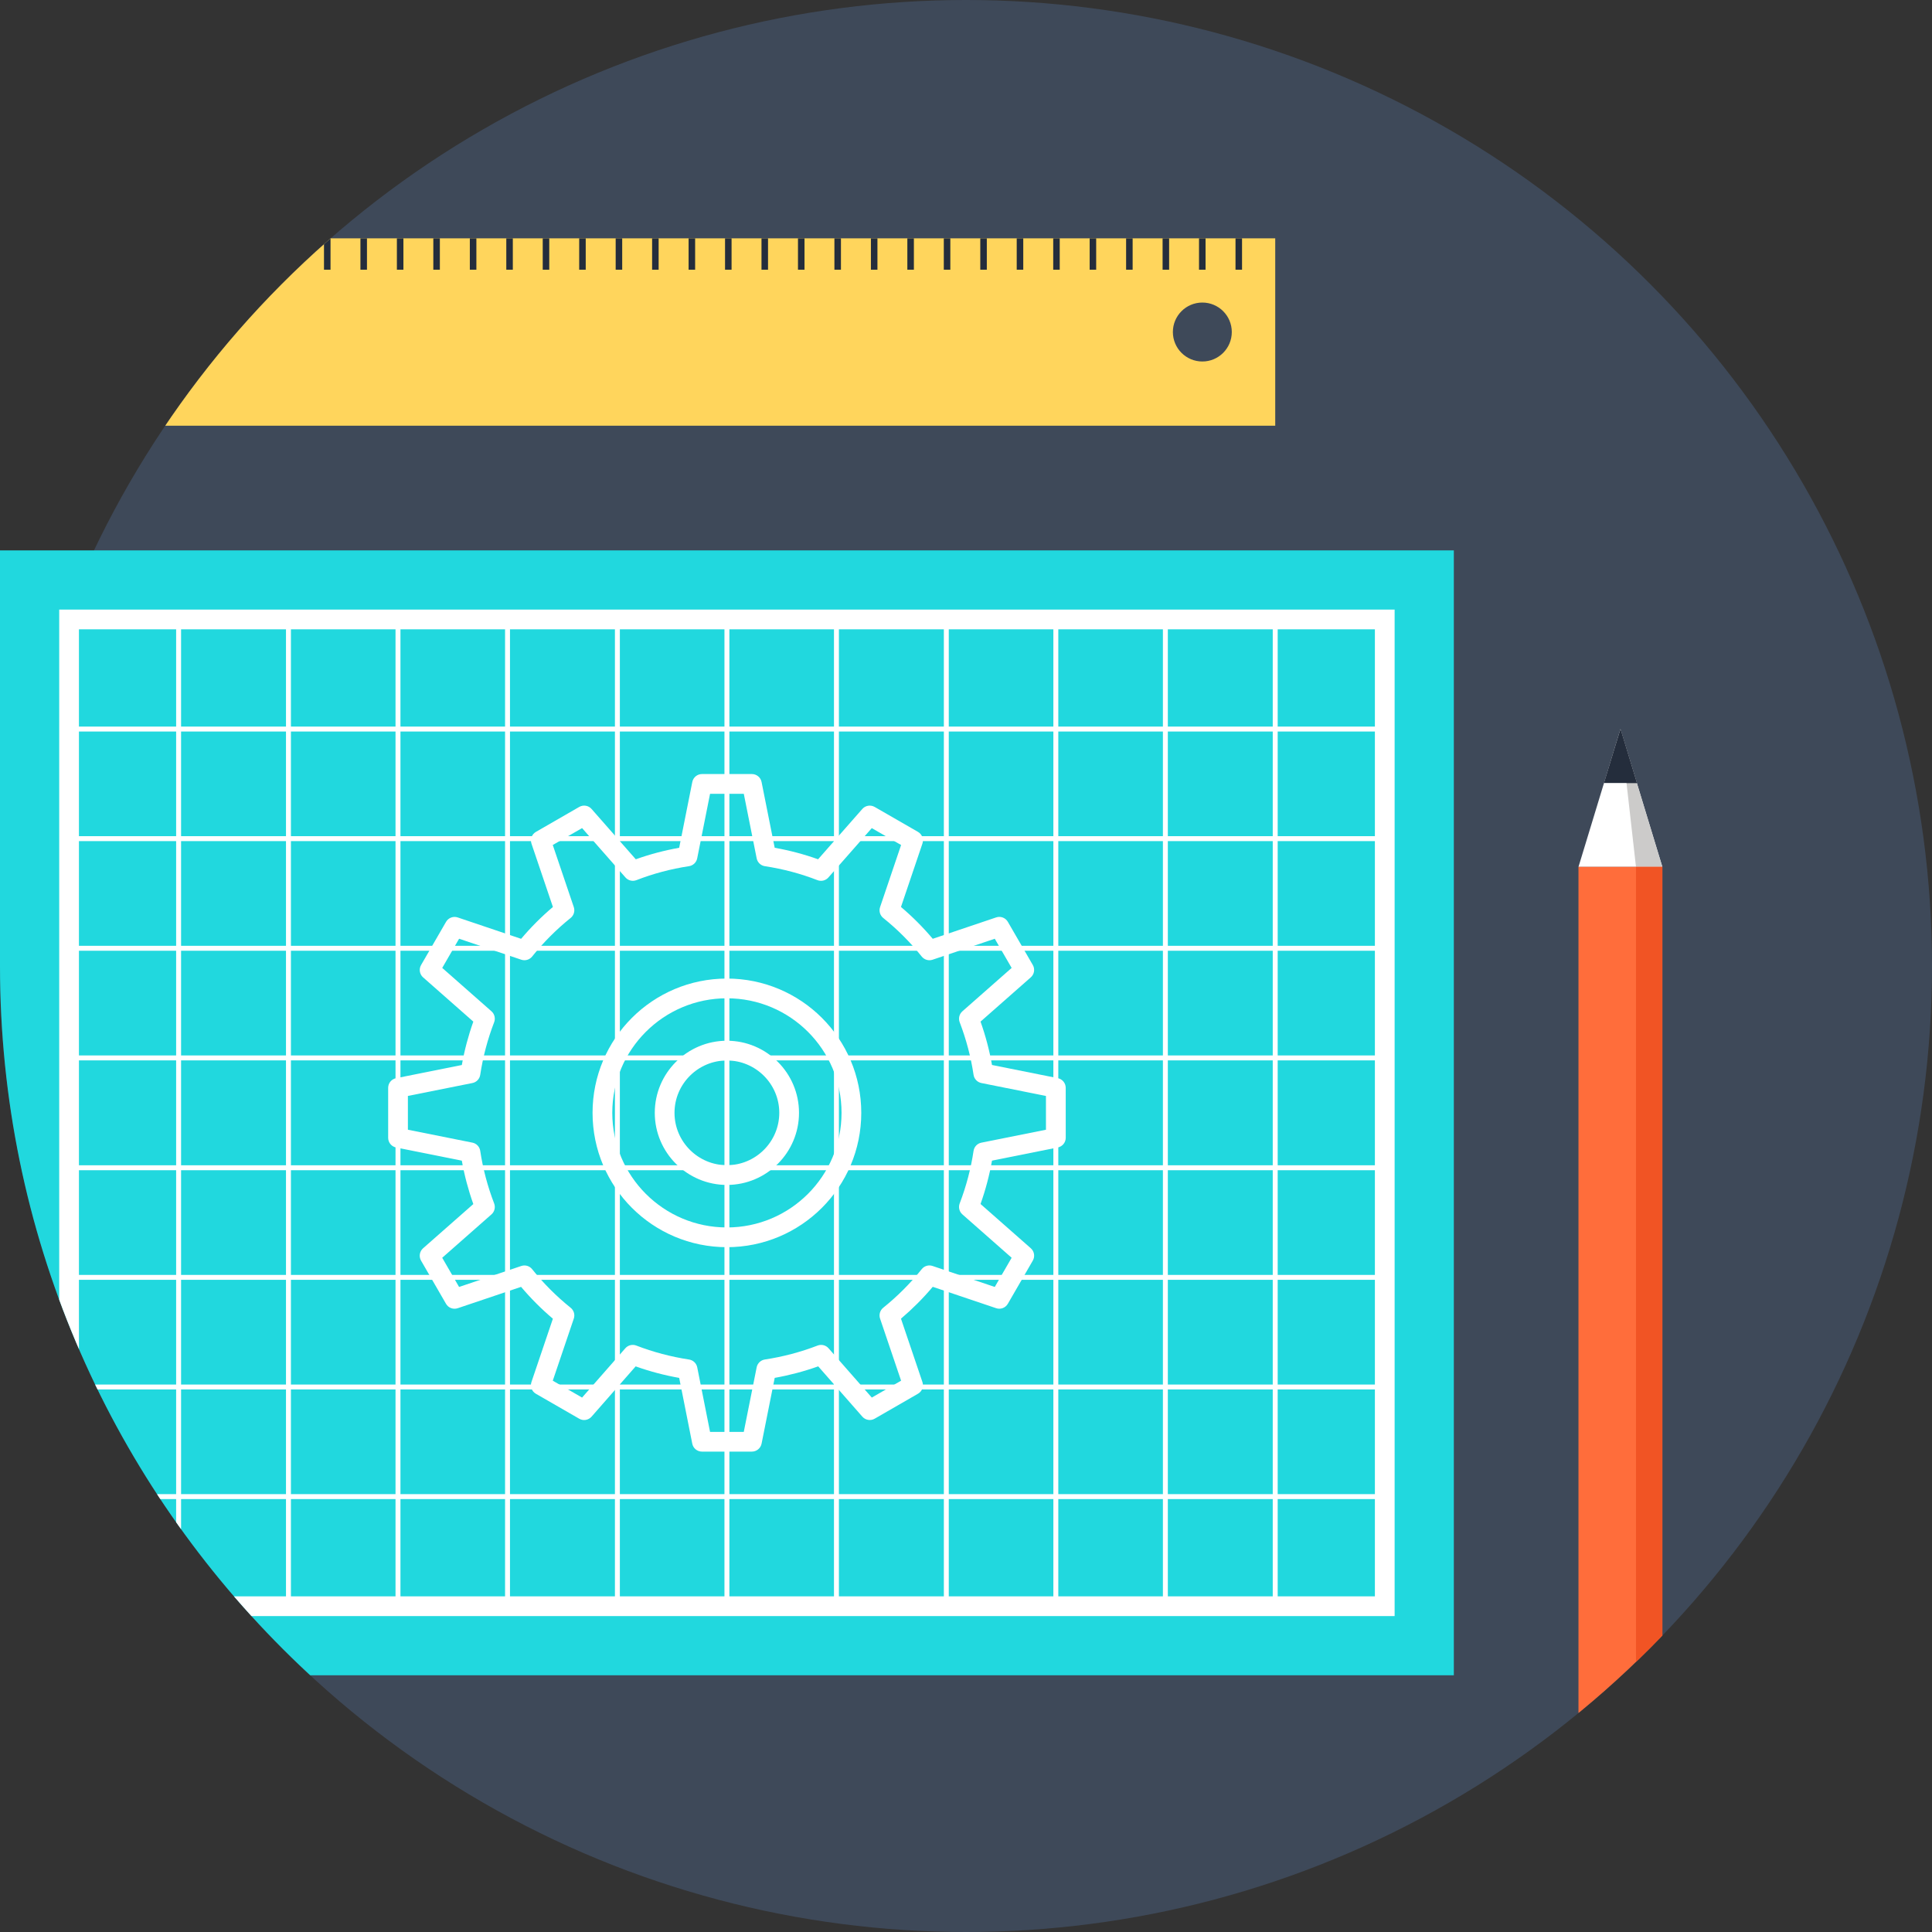 <?xml version="1.0" ?><!DOCTYPE svg  PUBLIC '-//W3C//DTD SVG 1.1//EN'  'http://www.w3.org/Graphics/SVG/1.1/DTD/svg11.dtd'><svg enable-background="new 0 0 155 155" height="155px" id="Layer_1" version="1.1" viewBox="0 0 155 155" width="155px" xml:space="preserve" xmlns="http://www.w3.org/2000/svg" xmlns:xlink="http://www.w3.org/1999/xlink"><rect x="0" y="0" width="155" height="155" fill="#333333" stroke="none"/><g><circle cx="77.5" cy="77.5" fill="#3E4959" r="77.5"/><g><defs><path d="M0,0v77.5C0,120.301,34.698,155,77.5,155c42.803,0,77.5-34.699,77.5-77.5V0H0z" id="SVGID_1_"/></defs><clipPath id="SVGID_2_"><use overflow="visible" xlink:href="#SVGID_1_"/></clipPath><g clip-path="url(#SVGID_2_)"><rect fill="#21D8DE" height="90.25" width="116.638" y="44.155"/><g><g><rect fill="#FFFFFF" height="0.396" width="105.555" x="5.542" y="58.292"/><rect fill="#FFFFFF" height="0.396" width="105.555" x="5.542" y="67.086"/><rect fill="#FFFFFF" height="0.396" width="105.555" x="5.542" y="75.881"/><rect fill="#FFFFFF" height="0.395" width="105.555" x="5.542" y="84.676"/><rect fill="#FFFFFF" height="0.396" width="105.555" x="5.542" y="93.488"/><rect fill="#FFFFFF" height="0.395" width="105.555" x="5.542" y="102.283"/><rect fill="#FFFFFF" height="0.395" width="105.555" x="5.542" y="111.078"/><rect fill="#FFFFFF" height="0.396" width="105.555" x="5.542" y="119.871"/><rect fill="#FFFFFF" height="79.167" width="0.396" x="102.11" y="49.696"/><rect fill="#FFFFFF" height="79.167" width="0.396" x="93.297" y="49.696"/><rect fill="#FFFFFF" height="79.167" width="0.396" x="84.509" y="49.696"/><rect fill="#FFFFFF" height="79.167" width="0.395" x="75.723" y="49.696"/><rect fill="#FFFFFF" height="79.167" width="0.396" x="66.908" y="49.696"/><rect fill="#FFFFFF" height="79.167" width="0.396" x="58.121" y="49.696"/><rect fill="#FFFFFF" height="79.167" width="0.396" x="49.334" y="49.696"/><rect fill="#FFFFFF" height="79.167" width="0.396" x="40.52" y="49.696"/><rect fill="#FFFFFF" height="79.167" width="0.396" x="31.732" y="49.696"/><rect fill="#FFFFFF" height="79.167" width="0.396" x="22.944" y="49.696"/><rect fill="#FFFFFF" height="79.167" width="0.396" x="14.131" y="49.696"/></g><path d="M111.889,129.655H4.75V48.904h107.138V129.655z M6.333,128.072h103.971V50.487H6.333V128.072z" fill="#FFFFFF"/></g><g><path d="M60.321,116.459h-4.006c-0.378,0-0.703-0.267-0.776-0.637l-1.049-5.276      c-1.193-0.212-2.363-0.522-3.492-0.925l-3.539,4.035c-0.249,0.283-0.663,0.354-0.99,0.164l-3.477-2.003      c-0.328-0.188-0.476-0.582-0.355-0.94l1.72-5.08c-0.921-0.779-1.777-1.637-2.552-2.555l-5.084,1.713      c-0.359,0.12-0.75-0.027-0.938-0.354l-2.003-3.464c-0.188-0.327-0.121-0.741,0.163-0.991l4.03-3.547      c-0.404-1.134-0.713-2.301-0.922-3.483l-5.273-1.056c-0.37-0.074-0.636-0.399-0.636-0.776l-0.001-4.008      c0-0.378,0.266-0.702,0.636-0.776l5.275-1.057c0.209-1.182,0.518-2.349,0.922-3.481l-4.03-3.55      c-0.283-0.249-0.351-0.664-0.162-0.99l2.003-3.464c0.189-0.327,0.581-0.475,0.938-0.354l5.085,1.715      c0.775-0.919,1.63-1.775,2.551-2.555l-1.72-5.082c-0.121-0.358,0.027-0.751,0.354-0.94l3.477-2.004      c0.327-0.188,0.742-0.121,0.99,0.164l3.548,4.037c1.118-0.401,2.284-0.71,3.481-0.924l1.052-5.278      c0.074-0.37,0.399-0.637,0.776-0.637h4.006c0.377,0,0.703,0.267,0.776,0.637l1.053,5.278c1.196,0.212,2.362,0.522,3.481,0.923      l3.548-4.036c0.249-0.283,0.664-0.351,0.99-0.164l3.477,2.002c0.328,0.188,0.476,0.582,0.355,0.94l-1.72,5.083      c0.917,0.776,1.771,1.632,2.549,2.554l5.087-1.715c0.354-0.122,0.75,0.027,0.938,0.354l2.003,3.464      c0.188,0.326,0.121,0.741-0.162,0.99l-4.032,3.551c0.406,1.143,0.714,2.309,0.92,3.48l5.277,1.057      c0.37,0.074,0.636,0.398,0.637,0.775l0.002,4.008c0,0.377-0.267,0.703-0.637,0.777l-5.279,1.057      c-0.206,1.17-0.514,2.336-0.92,3.479l4.032,3.55c0.283,0.25,0.351,0.664,0.162,0.991l-2.003,3.464      c-0.188,0.326-0.583,0.477-0.938,0.354l-5.087-1.715c-0.776,0.922-1.631,1.777-2.549,2.556l1.72,5.081      c0.121,0.358-0.027,0.752-0.354,0.94l-3.475,2.003c-0.329,0.189-0.742,0.119-0.991-0.164l-3.54-4.035      c-1.129,0.402-2.299,0.713-3.49,0.924l-1.053,5.277C61.024,116.192,60.699,116.459,60.321,116.459z M56.965,114.876h2.707      l1.033-5.177c0.065-0.328,0.328-0.578,0.658-0.629c1.453-0.221,2.876-0.597,4.229-1.119c0.31-0.121,0.661-0.033,0.88,0.217      l3.471,3.956l2.35-1.354l-1.687-4.982c-0.106-0.315-0.005-0.664,0.254-0.871c1.136-0.914,2.175-1.955,3.087-3.095      c0.207-0.261,0.557-0.365,0.871-0.256l4.99,1.683l1.354-2.342l-3.952-3.48c-0.248-0.219-0.334-0.568-0.217-0.877      c0.528-1.379,0.902-2.797,1.113-4.217c0.049-0.33,0.301-0.595,0.628-0.66l5.181-1.037l-0.001-2.71l-5.18-1.037      c-0.327-0.065-0.579-0.329-0.628-0.66c-0.211-1.42-0.585-2.839-1.113-4.217c-0.117-0.31-0.031-0.659,0.217-0.878l3.952-3.48      l-1.354-2.341l-4.99,1.683c-0.314,0.106-0.663,0.004-0.871-0.256c-0.914-1.142-1.953-2.183-3.087-3.093      c-0.259-0.208-0.361-0.556-0.254-0.871l1.687-4.984l-2.352-1.354l-3.48,3.959c-0.22,0.251-0.573,0.336-0.882,0.215      c-1.336-0.521-2.754-0.898-4.215-1.12c-0.33-0.05-0.593-0.301-0.658-0.628l-1.033-5.179h-2.707l-1.032,5.178      c-0.065,0.327-0.328,0.578-0.657,0.628c-1.463,0.223-2.882,0.6-4.216,1.12c-0.309,0.12-0.663,0.036-0.882-0.215l-3.48-3.96      l-2.352,1.355l1.687,4.984c0.106,0.315,0.005,0.663-0.254,0.871c-1.14,0.915-2.179,1.956-3.088,3.093      c-0.208,0.26-0.558,0.361-0.871,0.256l-4.989-1.683l-1.354,2.341l3.951,3.48c0.249,0.219,0.334,0.57,0.215,0.879      c-0.524,1.361-0.9,2.78-1.117,4.219c-0.049,0.33-0.3,0.593-0.627,0.658l-5.176,1.036l0.001,2.71l5.175,1.036      c0.327,0.065,0.578,0.329,0.627,0.659c0.216,1.438,0.592,2.857,1.117,4.219c0.119,0.31,0.033,0.66-0.216,0.879l-3.951,3.479      l1.354,2.342l4.989-1.682c0.315-0.107,0.664-0.004,0.871,0.256c0.909,1.137,1.948,2.178,3.089,3.094      c0.259,0.209,0.361,0.557,0.254,0.871l-1.687,4.982l2.351,1.354l3.47-3.956c0.219-0.25,0.571-0.338,0.88-0.217      c1.353,0.522,2.776,0.899,4.231,1.12c0.33,0.05,0.593,0.302,0.658,0.628L56.965,114.876z" fill="#FFFFFF"/><path d="      M58.318,79.299c-5.516,0-9.987,4.465-9.987,9.98c0,5.518,4.471,9.988,9.987,9.988c5.515,0,9.988-4.471,9.988-9.988      C68.306,83.764,63.833,79.299,58.318,79.299z M58.318,94.273c-2.75,0-4.995-2.238-4.995-4.994c0-2.754,2.245-4.992,4.995-4.992      c2.748,0,4.993,2.238,4.993,4.992C63.311,92.035,61.066,94.273,58.318,94.273z" fill="none" stroke="#FFFFFF" stroke-linecap="round" stroke-linejoin="round" stroke-miterlimit="10" stroke-width="1.583"/></g></g></g><g><defs><circle cx="77.5" cy="77.5" id="SVGID_3_" r="77.5"/></defs><clipPath id="SVGID_4_"><use overflow="visible" xlink:href="#SVGID_3_"/></clipPath><g clip-path="url(#SVGID_4_)"><path d="M102.309,34.155V19.12H-14.699v15.035H102.309z M96.461,24.273c1.306,0,2.363,1.059,2.363,2.364     c0,1.306-1.058,2.365-2.363,2.365s-2.364-1.059-2.364-2.365C94.097,25.332,95.155,24.273,96.461,24.273z" fill="#FFD55C"/><g><g><rect fill="#242D3C" height="2.516" width="0.524" x="-0.336" y="19.12"/><rect fill="#242D3C" height="2.516" width="0.524" x="2.589" y="19.12"/><rect fill="#242D3C" height="2.516" width="0.524" x="5.514" y="19.12"/><rect fill="#242D3C" height="2.516" width="0.524" x="8.442" y="19.12"/><rect fill="#242D3C" height="2.516" width="0.524" x="11.366" y="19.12"/><rect fill="#242D3C" height="2.516" width="0.524" x="14.291" y="19.12"/><rect fill="#242D3C" height="2.516" width="0.524" x="17.214" y="19.12"/><rect fill="#242D3C" height="2.516" width="0.524" x="20.14" y="19.12"/><rect fill="#242D3C" height="2.516" width="0.524" x="23.068" y="19.12"/><rect fill="#242D3C" height="2.515" width="0.524" x="25.993" y="19.121"/><rect fill="#242D3C" height="2.515" width="0.524" x="28.917" y="19.121"/><rect fill="#242D3C" height="2.516" width="0.524" x="31.841" y="19.12"/><rect fill="#242D3C" height="2.516" width="0.525" x="34.764" y="19.12"/><rect fill="#242D3C" height="2.516" width="0.525" x="37.694" y="19.12"/><rect fill="#242D3C" height="2.515" width="0.524" x="40.619" y="19.121"/><rect fill="#242D3C" height="2.516" width="0.524" x="43.542" y="19.12"/><rect fill="#242D3C" height="2.516" width="0.524" x="46.467" y="19.12"/><rect fill="#242D3C" height="2.516" width="0.524" x="49.394" y="19.12"/><rect fill="#242D3C" height="2.515" width="0.524" x="52.317" y="19.121"/><rect fill="#242D3C" height="2.516" width="0.524" x="55.245" y="19.12"/><rect fill="#242D3C" height="2.516" width="0.524" x="58.168" y="19.12"/><rect fill="#242D3C" height="2.516" width="0.524" x="61.093" y="19.12"/><rect fill="#242D3C" height="2.516" width="0.524" x="64.02" y="19.12"/><rect fill="#242D3C" height="2.515" width="0.524" x="66.943" y="19.121"/><rect fill="#242D3C" height="2.516" width="0.524" x="69.871" y="19.12"/><rect fill="#242D3C" height="2.516" width="0.525" x="72.794" y="19.12"/><rect fill="#242D3C" height="2.516" width="0.524" x="75.719" y="19.12"/><rect fill="#242D3C" height="2.516" width="0.524" x="78.646" y="19.12"/><rect fill="#242D3C" height="2.515" width="0.525" x="81.569" y="19.121"/><rect fill="#242D3C" height="2.516" width="0.523" x="84.497" y="19.12"/><rect fill="#242D3C" height="2.516" width="0.523" x="87.421" y="19.12"/><rect fill="#242D3C" height="2.516" width="0.524" x="90.345" y="19.12"/><rect fill="#242D3C" height="2.516" width="0.524" x="93.272" y="19.12"/><rect fill="#242D3C" height="2.516" width="0.524" x="96.195" y="19.12"/><rect fill="#242D3C" height="2.516" width="0.524" x="99.122" y="19.12"/></g></g></g><g clip-path="url(#SVGID_4_)"><polygon fill="#FFFFFF" points="133.368,69.548 130.003,58.49 126.638,69.548    "/><polygon fill="#CCCBCA" points="130.003,58.49 133.368,69.548 131.251,69.548    "/><rect fill="#FF6D3B" height="70.725" width="6.73" x="126.638" y="69.548"/><rect fill="#F15424" height="70.725" width="2.117" x="131.251" y="69.548"/><polygon fill="#242D3C" points="131.318,62.819 130.003,58.49 128.68,62.819    "/><polygon fill="#242D3C" points="131.318,62.819 130.003,58.49 130.492,62.819    "/><rect fill="#FFFFFF" height="3.904" width="6.73" x="126.638" y="140.273"/><rect fill="#D9D8D7" height="3.904" width="2.117" x="131.251" y="140.273"/><path d="M133.368,148.385c0,0.861-0.331,1.725-0.984,2.385c-0.657,0.651-1.519,0.98-2.381,0.98l0,0     c-0.862,0-1.722-0.329-2.381-0.98c-0.655-0.66-0.984-1.523-0.984-2.385v-4.207h6.73V148.385z" fill="#FF6D3B"/><path d="M127.622,150.77c-0.382-0.385-0.641-0.84-0.798-1.322c0.344,0.118,0.701,0.186,1.062,0.186     c0.863,0,1.725-0.328,2.378-0.98c0.656-0.658,0.987-1.523,0.987-2.384v-2.091h2.117v4.207c0,0.861-0.331,1.725-0.984,2.385     c-0.657,0.651-1.519,0.98-2.381,0.98S128.281,151.421,127.622,150.77z" fill="#E64717"/></g></g></g></svg>
